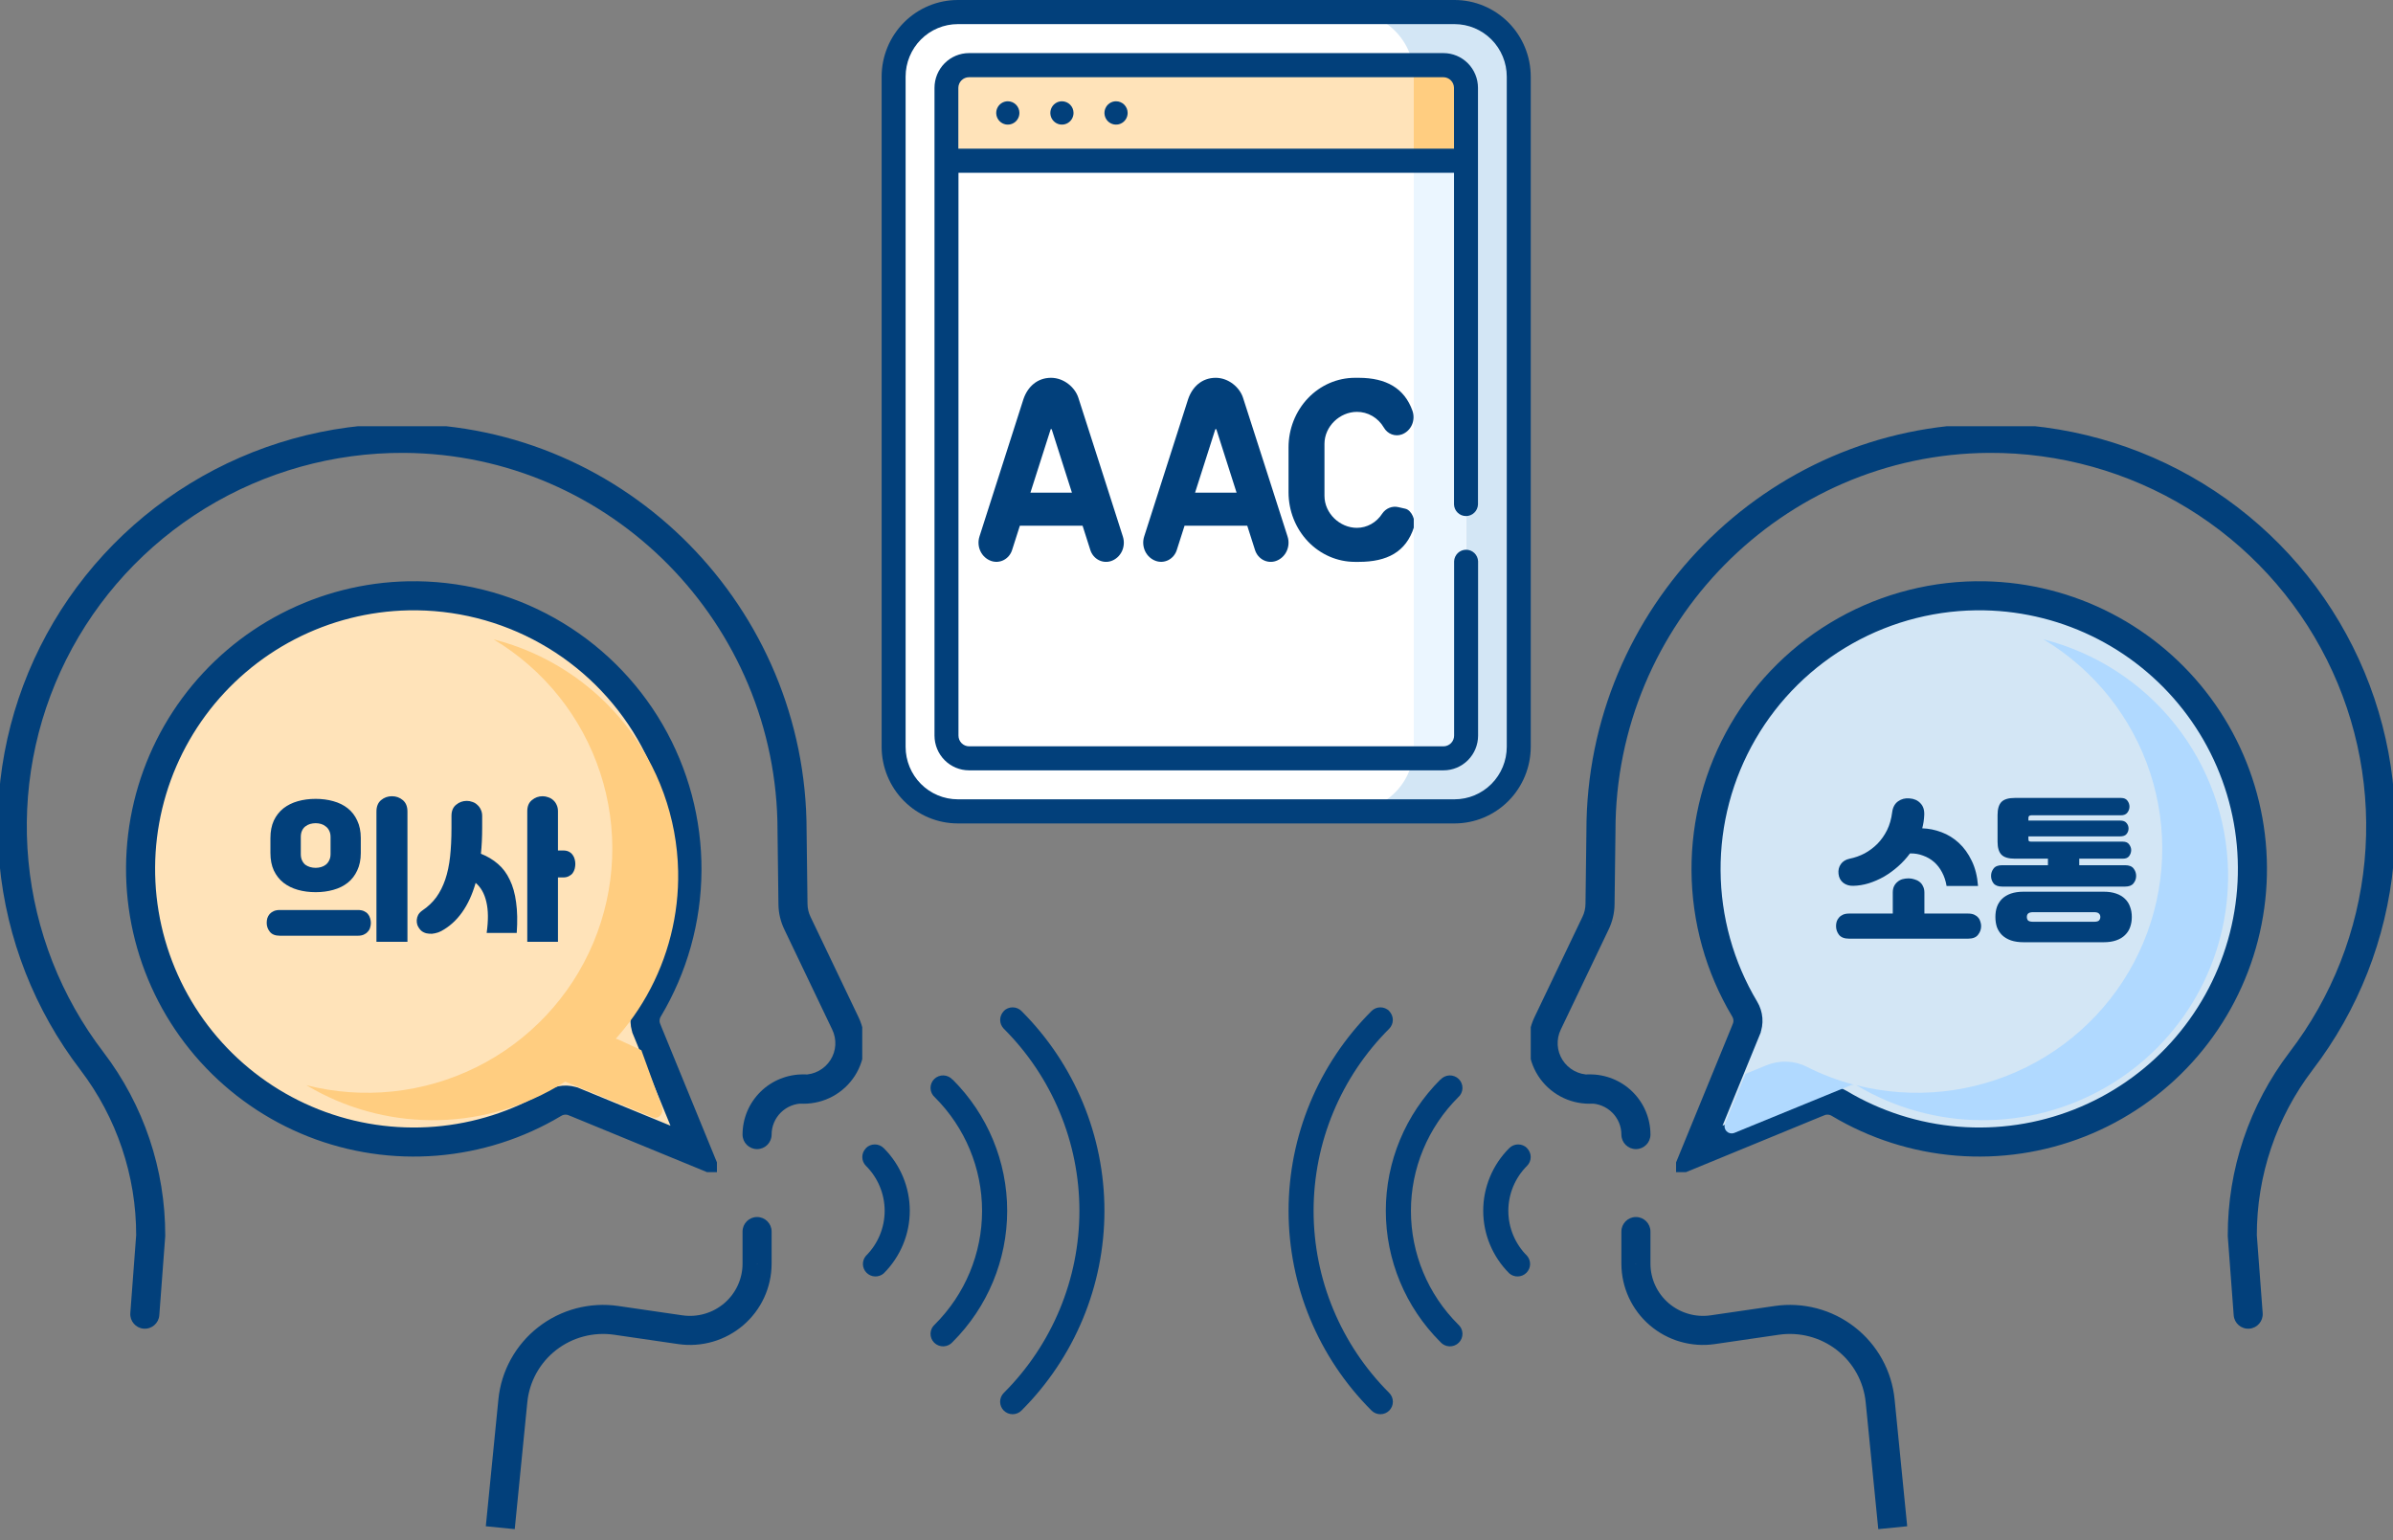 <svg width="247" height="159" viewBox="0 0 247 159" fill="none" xmlns="http://www.w3.org/2000/svg">
<rect x="0" y="0" width="247" height="159" fill="#808080" stroke="none"/>
<g clip-path="url(#clip0_676_4093)">
<path d="M82.931 112.433H81.431V113.926L82.924 113.933L82.931 112.433ZM87.259 105.644L85.906 106.291L85.906 106.292L87.259 105.644ZM82.316 95.305L83.67 94.658L83.664 94.648L82.316 95.305ZM81.849 93.332L83.349 93.316L83.349 93.314L81.849 93.332ZM81.754 85.742H80.254V85.752L80.254 85.761L81.754 85.742ZM41.681 45.249L41.689 43.749L41.689 43.749L41.681 45.249ZM9.496 109.538L10.689 108.63L10.687 108.626L9.496 109.538ZM15.555 127.545L17.051 127.657L17.055 127.602L17.055 127.548L15.555 127.545ZM52.935 144.603L54.428 144.751L54.428 144.751L52.935 144.603ZM63.609 136.298L63.392 137.782L63.393 137.782L63.609 136.298ZM70.231 137.263L70.015 138.747L70.019 138.748L70.231 137.263ZM78.144 130.465L79.644 130.471V130.465H78.144ZM76.644 117.12C76.644 117.948 77.315 118.62 78.144 118.62C78.972 118.62 79.644 117.948 79.644 117.12L76.644 117.12ZM82.931 112.407H84.431V110.924L82.947 110.907L82.931 112.407ZM13.452 135.546C13.39 136.372 14.009 137.092 14.835 137.154C15.662 137.216 16.381 136.597 16.443 135.77L13.452 135.546ZM79.644 127.129C79.644 126.301 78.972 125.629 78.144 125.629C77.315 125.629 76.644 126.301 76.644 127.129H79.644ZM82.924 113.933C83.984 113.938 85.028 113.675 85.959 113.169L84.525 110.534C84.039 110.798 83.493 110.936 82.938 110.933L82.924 113.933ZM85.959 113.169C86.889 112.662 87.676 111.929 88.246 111.036L85.716 109.423C85.42 109.887 85.01 110.269 84.525 110.534L85.959 113.169ZM88.246 111.036C88.815 110.143 89.147 109.12 89.212 108.063L86.217 107.882C86.184 108.429 86.012 108.959 85.716 109.423L88.246 111.036ZM89.212 108.063C89.276 107.007 89.07 105.951 88.612 104.996L85.906 106.292C86.144 106.787 86.25 107.334 86.217 107.882L89.212 108.063ZM88.613 104.997L83.669 94.658L80.963 95.953L85.906 106.291L88.613 104.997ZM83.664 94.648C83.462 94.232 83.354 93.777 83.349 93.316L80.349 93.349C80.359 94.256 80.571 95.148 80.968 95.963L83.664 94.648ZM83.349 93.314L83.254 85.723L80.254 85.761L80.349 93.351L83.349 93.314ZM83.254 85.742C83.254 62.814 64.758 43.865 41.689 43.749L41.674 46.749C63.066 46.857 80.254 64.438 80.254 85.742H83.254ZM41.689 43.749C33.898 43.711 26.252 45.846 19.616 49.911L21.184 52.469C27.343 48.696 34.441 46.714 41.674 46.749L41.689 43.749ZM19.616 49.911C12.981 53.977 7.621 59.811 4.145 66.754L6.828 68.097C10.052 61.657 15.025 56.243 21.184 52.469L19.616 49.911ZM4.145 66.754C0.669 73.697 -0.784 81.471 -0.048 89.194L2.938 88.91C2.256 81.747 3.604 74.537 6.828 68.097L4.145 66.754ZM-0.048 89.194C0.687 96.918 3.581 104.281 8.305 110.45L10.687 108.626C6.304 102.903 3.62 96.073 2.938 88.91L-0.048 89.194ZM8.302 110.447C12.048 115.366 14.069 121.371 14.056 127.542L17.055 127.548C17.07 120.718 14.833 114.072 10.689 108.63L8.302 110.447ZM53.13 157.847L54.428 144.751L51.443 144.455L50.144 157.551L53.13 157.847ZM54.428 144.751C54.532 143.699 54.849 142.679 55.361 141.752L52.734 140.302C52.026 141.585 51.586 142.999 51.443 144.456L54.428 144.751ZM55.361 141.752C55.872 140.825 56.568 140.011 57.406 139.359L55.564 136.992C54.406 137.893 53.443 139.019 52.734 140.302L55.361 141.752ZM57.406 139.359C58.244 138.707 59.206 138.231 60.236 137.96L59.471 135.059C58.051 135.433 56.722 136.091 55.564 136.992L57.406 139.359ZM60.236 137.96C61.265 137.689 62.339 137.628 63.392 137.782L63.826 134.814C62.373 134.601 60.891 134.685 59.471 135.059L60.236 137.96ZM63.393 137.782L70.015 138.747L70.448 135.779L63.825 134.814L63.393 137.782ZM70.019 138.748C71.211 138.919 72.426 138.833 73.582 138.496L72.743 135.616C71.998 135.833 71.213 135.888 70.444 135.778L70.019 138.748ZM73.582 138.496C74.738 138.16 75.809 137.58 76.721 136.796L74.766 134.521C74.179 135.025 73.489 135.399 72.743 135.616L73.582 138.496ZM76.721 136.796C77.634 136.012 78.367 135.042 78.872 133.95L76.148 132.692C75.825 133.392 75.354 134.016 74.766 134.521L76.721 136.796ZM78.872 133.95C79.376 132.859 79.639 131.673 79.644 130.471L76.644 130.46C76.641 131.23 76.472 131.991 76.148 132.692L78.872 133.95ZM79.644 117.12C79.644 116.696 79.728 116.276 79.892 115.885L77.126 114.724C76.808 115.483 76.644 116.297 76.644 117.12L79.644 117.12ZM79.892 115.885C80.057 115.493 80.297 115.137 80.601 114.838L78.497 112.7C77.91 113.278 77.444 113.966 77.126 114.724L79.892 115.885ZM80.601 114.838C80.905 114.539 81.266 114.302 81.663 114.142L80.543 111.36C79.779 111.667 79.083 112.123 78.497 112.7L80.601 114.838ZM81.663 114.142C82.06 113.983 82.486 113.903 82.915 113.907L82.947 110.907C82.124 110.898 81.306 111.052 80.543 111.36L81.663 114.142ZM81.431 112.407V112.433H84.431V112.407H81.431ZM14.06 127.433L13.452 135.546L16.443 135.77L17.051 127.657L14.06 127.433ZM79.644 130.465V127.129H76.644V130.465H79.644Z" fill="#02407B"/>
<g clip-path="url(#clip1_676_4093)">
<path d="M56.529 65.12C52.141 62.652 47.173 61.404 42.14 61.504C37.822 61.591 33.581 62.668 29.746 64.653C25.91 66.638 22.582 69.477 20.017 72.952C17.453 76.427 15.721 80.445 14.956 84.696C14.19 88.946 14.411 93.316 15.602 97.467C16.792 101.619 18.921 105.441 21.823 108.64C24.725 111.838 28.323 114.327 32.339 115.915C36.356 117.503 40.683 118.147 44.988 117.797C49.29 117.447 53.455 116.115 57.16 113.901C57.473 113.712 57.825 113.597 58.19 113.568C58.558 113.539 58.928 113.597 59.269 113.738C59.27 113.738 59.27 113.738 59.271 113.738L71.954 118.954L66.756 106.266C66.756 106.266 66.756 106.265 66.756 106.265C66.616 105.925 66.558 105.556 66.588 105.188C66.617 104.824 66.73 104.473 66.919 104.16C69.499 99.84 70.876 94.908 70.906 89.876C70.937 84.842 69.62 79.891 67.092 75.538C64.564 71.185 60.916 67.588 56.529 65.12Z" fill="#FFE3B9" stroke="#02407B" stroke-width="3"/>
</g>
</g>
<g clip-path="url(#clip2_676_4093)">
<path d="M69.996 89.929C69.885 84.415 67.962 79.09 64.522 74.768C61.081 70.446 56.313 67.366 50.947 66C56.153 69.122 60.057 74.004 61.947 79.755C63.837 85.506 63.586 91.742 61.241 97.325C58.896 102.907 54.612 107.463 49.173 110.161C43.733 112.859 37.501 113.519 31.613 112.02C31.642 112.033 31.669 112.047 31.695 112.064C35.575 114.373 40.005 115.606 44.525 115.634C49.045 115.662 53.49 114.485 57.398 112.225C61.307 109.964 64.537 106.703 66.752 102.78C68.967 98.857 70.087 94.414 69.996 89.914V89.929Z" fill="#FFCD80"/>
<path d="M59.866 107.586C60.51 107.221 61.217 107.015 61.938 106.984C62.658 106.953 63.377 107.097 64.044 107.406L66.202 108.412L68.33 114.277C68.376 114.426 68.383 114.586 68.353 114.739C68.322 114.893 68.253 115.033 68.155 115.145C68.057 115.256 67.933 115.334 67.797 115.37C67.661 115.405 67.52 115.397 67.388 115.346L55.504 110.5C53.661 111.232 55.118 109.679 55.002 109.69C56.683 109.184 58.313 108.482 59.866 107.595V107.586Z" fill="#FFCD80"/>
<path d="M36.936 93.936C37.181 93.936 37.389 93.973 37.56 94.048C37.731 94.123 37.869 94.224 37.976 94.352C38.083 94.48 38.157 94.624 38.2 94.784C38.253 94.944 38.28 95.104 38.28 95.264C38.28 95.435 38.253 95.6 38.2 95.76C38.157 95.92 38.077 96.059 37.96 96.176C37.853 96.304 37.715 96.405 37.544 96.48C37.373 96.555 37.171 96.592 36.936 96.592H28.888C28.408 96.592 28.061 96.453 27.848 96.176C27.635 95.909 27.528 95.605 27.528 95.264C27.528 95.104 27.549 94.944 27.592 94.784C27.645 94.624 27.725 94.48 27.832 94.352C27.949 94.224 28.093 94.123 28.264 94.048C28.435 93.973 28.643 93.936 28.888 93.936H36.936ZM27.912 86.512C27.912 85.819 28.029 85.216 28.264 84.704C28.509 84.192 28.84 83.771 29.256 83.44C29.683 83.109 30.179 82.864 30.744 82.704C31.309 82.544 31.923 82.464 32.584 82.464C33.235 82.464 33.843 82.544 34.408 82.704C34.984 82.864 35.48 83.109 35.896 83.44C36.312 83.771 36.637 84.192 36.872 84.704C37.117 85.216 37.24 85.819 37.24 86.512V88.048C37.24 88.741 37.117 89.344 36.872 89.856C36.637 90.368 36.312 90.789 35.896 91.12C35.48 91.451 34.984 91.696 34.408 91.856C33.843 92.016 33.235 92.096 32.584 92.096C31.923 92.096 31.309 92.016 30.744 91.856C30.179 91.696 29.683 91.451 29.256 91.12C28.84 90.789 28.509 90.368 28.264 89.856C28.029 89.344 27.912 88.741 27.912 88.048V86.512ZM31.048 88.16C31.048 88.416 31.091 88.635 31.176 88.816C31.261 88.997 31.373 89.147 31.512 89.264C31.661 89.371 31.827 89.451 32.008 89.504C32.2 89.557 32.392 89.584 32.584 89.584C32.776 89.584 32.963 89.557 33.144 89.504C33.325 89.451 33.485 89.371 33.624 89.264C33.773 89.147 33.891 88.997 33.976 88.816C34.072 88.635 34.12 88.416 34.12 88.16V86.4C34.12 86.144 34.072 85.925 33.976 85.744C33.891 85.563 33.773 85.419 33.624 85.312C33.485 85.195 33.325 85.109 33.144 85.056C32.963 85.003 32.776 84.976 32.584 84.976C32.392 84.976 32.2 85.003 32.008 85.056C31.827 85.109 31.661 85.195 31.512 85.312C31.373 85.419 31.261 85.563 31.176 85.744C31.091 85.925 31.048 86.144 31.048 86.4V88.16ZM38.856 97.216V83.776C38.856 83.253 39.016 82.859 39.336 82.592C39.656 82.325 40.029 82.192 40.456 82.192C40.883 82.192 41.256 82.325 41.576 82.592C41.896 82.859 42.056 83.253 42.056 83.776V97.216H38.856ZM43.576 94C44.163 93.605 44.648 93.147 45.032 92.624C45.416 92.091 45.725 91.477 45.96 90.784C46.195 90.091 46.36 89.307 46.456 88.432C46.552 87.557 46.6 86.571 46.6 85.472V84.224C46.6 83.712 46.76 83.328 47.08 83.072C47.4 82.805 47.768 82.672 48.184 82.672C48.387 82.672 48.584 82.709 48.776 82.784C48.968 82.848 49.133 82.949 49.272 83.088C49.421 83.216 49.539 83.376 49.624 83.568C49.72 83.76 49.768 83.979 49.768 84.224V85.456C49.768 85.936 49.757 86.4 49.736 86.848C49.715 87.285 49.683 87.712 49.64 88.128C50.312 88.395 50.899 88.747 51.4 89.184C51.901 89.611 52.307 90.155 52.616 90.816C52.936 91.467 53.155 92.245 53.272 93.152C53.4 94.048 53.421 95.099 53.336 96.304H50.232C50.413 95.013 50.403 93.947 50.2 93.104C50.008 92.251 49.64 91.595 49.096 91.136C48.403 93.547 47.219 95.205 45.544 96.112C45.341 96.219 45.133 96.293 44.92 96.336C44.707 96.389 44.499 96.405 44.296 96.384C44.093 96.373 43.907 96.325 43.736 96.24C43.576 96.165 43.443 96.059 43.336 95.92C43.229 95.792 43.144 95.648 43.08 95.488C43.027 95.317 43.005 95.147 43.016 94.976C43.027 94.795 43.075 94.619 43.16 94.448C43.256 94.277 43.395 94.128 43.576 94ZM54.424 83.744C54.424 83.232 54.584 82.848 54.904 82.592C55.224 82.325 55.592 82.192 56.008 82.192C56.211 82.192 56.408 82.229 56.6 82.304C56.792 82.368 56.957 82.464 57.096 82.592C57.245 82.72 57.363 82.88 57.448 83.072C57.544 83.264 57.592 83.488 57.592 83.744V87.792H58.12C58.365 87.792 58.568 87.835 58.728 87.92C58.888 88.005 59.016 88.117 59.112 88.256C59.208 88.384 59.277 88.533 59.32 88.704C59.363 88.864 59.384 89.024 59.384 89.184C59.384 89.344 59.363 89.509 59.32 89.68C59.277 89.84 59.208 89.989 59.112 90.128C59.016 90.256 58.883 90.363 58.712 90.448C58.552 90.533 58.355 90.576 58.12 90.576H57.592V97.216H54.424V83.744Z" fill="#02407B"/>
</g>
<g clip-path="url(#clip3_676_4093)">
<path d="M103.608 104.376C103.369 104.618 103.236 104.944 103.236 105.283C103.236 105.622 103.369 105.947 103.608 106.189C108.607 111.182 111.414 117.941 111.414 124.988C111.414 132.034 108.607 138.793 103.608 143.786C103.366 144.028 103.23 144.356 103.23 144.698C103.23 145.04 103.366 145.367 103.608 145.61C103.85 145.85 104.177 145.985 104.519 145.985C104.861 145.985 105.189 145.85 105.43 145.61C110.916 140.133 113.997 132.717 113.997 124.985C113.997 117.254 110.916 109.837 105.43 104.36C105.188 104.121 104.861 103.986 104.519 103.986C104.177 103.986 103.85 104.121 103.608 104.36V104.376Z" fill="#02407B"/>
<path d="M98.328 111.461C98.212 111.326 98.069 111.217 97.908 111.14C97.748 111.062 97.573 111.019 97.395 111.012C97.217 111.005 97.039 111.034 96.873 111.099C96.707 111.163 96.556 111.261 96.429 111.386C96.303 111.511 96.204 111.66 96.138 111.825C96.072 111.99 96.042 112.167 96.048 112.344C96.054 112.521 96.096 112.695 96.173 112.855C96.25 113.015 96.359 113.158 96.493 113.274C99.614 116.385 101.367 120.6 101.367 124.995C101.367 129.39 99.614 133.606 96.493 136.716C96.359 136.833 96.25 136.975 96.173 137.135C96.096 137.296 96.054 137.47 96.048 137.647C96.042 137.824 96.072 138.001 96.138 138.166C96.204 138.33 96.303 138.48 96.429 138.605C96.556 138.73 96.707 138.828 96.873 138.892C97.039 138.956 97.217 138.986 97.395 138.979C97.573 138.972 97.748 138.928 97.908 138.851C98.069 138.774 98.212 138.664 98.328 138.53C101.934 134.934 103.959 130.063 103.959 124.984C103.959 119.905 101.934 115.034 98.328 111.438V111.461Z" fill="#02407B"/>
<path d="M89.379 118.53C89.139 118.771 89.004 119.097 89.004 119.437C89.004 119.776 89.139 120.102 89.379 120.343C90.617 121.576 91.313 123.247 91.313 124.99C91.313 126.732 90.617 128.403 89.379 129.636C89.166 129.883 89.055 130.201 89.068 130.527C89.081 130.852 89.218 131.16 89.45 131.39C89.682 131.619 89.993 131.753 90.32 131.764C90.647 131.775 90.966 131.663 91.213 131.449C92.937 129.733 93.906 127.407 93.906 124.981C93.906 122.555 92.937 120.228 91.213 118.512C90.97 118.271 90.64 118.135 90.296 118.135C89.952 118.135 89.623 118.271 89.379 118.512V118.53Z" fill="#02407B"/>
</g>
<g clip-path="url(#clip4_676_4093)">
<path d="M164.069 112.433H165.569V113.926L164.076 113.933L164.069 112.433ZM159.741 105.644L161.094 106.291L161.094 106.292L159.741 105.644ZM164.684 95.305L163.33 94.658L163.336 94.648L164.684 95.305ZM165.151 93.332L163.651 93.316L163.651 93.314L165.151 93.332ZM165.246 85.742H166.746V85.752L166.746 85.761L165.246 85.742ZM205.318 45.249L205.311 43.749L205.311 43.749L205.318 45.249ZM237.504 109.538L236.311 108.63L236.313 108.626L237.504 109.538ZM231.445 127.545L229.949 127.657L229.945 127.602L229.945 127.548L231.445 127.545ZM194.065 144.603L192.572 144.751L192.572 144.751L194.065 144.603ZM183.391 136.298L183.608 137.782L183.607 137.782L183.391 136.298ZM176.769 137.263L176.985 138.747L176.981 138.748L176.769 137.263ZM168.856 130.465L167.356 130.471V130.465H168.856ZM170.356 117.12C170.356 117.948 169.685 118.62 168.856 118.62C168.028 118.62 167.356 117.948 167.356 117.12L170.356 117.12ZM164.069 112.407H162.569V110.924L164.053 110.907L164.069 112.407ZM233.548 135.546C233.61 136.372 232.991 137.092 232.165 137.154C231.338 137.216 230.619 136.597 230.557 135.77L233.548 135.546ZM167.356 127.129C167.356 126.301 168.028 125.629 168.856 125.629C169.685 125.629 170.356 126.301 170.356 127.129H167.356ZM164.076 113.933C163.016 113.938 161.972 113.675 161.042 113.169L162.475 110.534C162.961 110.798 163.507 110.936 164.062 110.933L164.076 113.933ZM161.042 113.169C160.111 112.662 159.324 111.929 158.754 111.036L161.284 109.423C161.58 109.887 161.99 110.269 162.475 110.534L161.042 113.169ZM158.754 111.036C158.185 110.143 157.853 109.12 157.788 108.063L160.783 107.882C160.816 108.429 160.988 108.959 161.284 109.423L158.754 111.036ZM157.788 108.063C157.724 107.007 157.931 105.951 158.388 104.996L161.094 106.292C160.856 106.787 160.75 107.334 160.783 107.882L157.788 108.063ZM158.387 104.997L163.33 94.658L166.037 95.953L161.094 106.291L158.387 104.997ZM163.336 94.648C163.538 94.232 163.646 93.777 163.651 93.316L166.651 93.349C166.641 94.256 166.429 95.148 166.032 95.963L163.336 94.648ZM163.651 93.314L163.747 85.723L166.746 85.761L166.651 93.351L163.651 93.314ZM163.746 85.742C163.746 62.814 182.242 43.865 205.311 43.749L205.326 46.749C183.934 46.857 166.746 64.438 166.746 85.742H163.746ZM205.311 43.749C213.102 43.711 220.748 45.846 227.383 49.911L225.816 52.469C219.657 48.696 212.559 46.714 205.326 46.749L205.311 43.749ZM227.383 49.911C234.019 53.977 239.379 59.811 242.855 66.754L240.172 68.097C236.948 61.657 231.975 56.243 225.816 52.469L227.383 49.911ZM242.855 66.754C246.331 73.697 247.784 81.471 247.048 89.194L244.062 88.91C244.744 81.747 243.396 74.537 240.172 68.097L242.855 66.754ZM247.048 89.194C246.313 96.918 243.419 104.281 238.695 110.45L236.313 108.626C240.696 102.903 243.38 96.073 244.062 88.91L247.048 89.194ZM238.698 110.447C234.952 115.366 232.931 121.371 232.945 127.542L229.945 127.548C229.93 120.718 232.167 114.072 236.311 108.63L238.698 110.447ZM193.871 157.847L192.572 144.751L195.557 144.455L196.856 157.551L193.871 157.847ZM192.572 144.751C192.468 143.699 192.151 142.679 191.639 141.752L194.266 140.302C194.974 141.585 195.414 142.999 195.557 144.456L192.572 144.751ZM191.639 141.752C191.128 140.825 190.432 140.011 189.594 139.359L191.436 136.992C192.595 137.893 193.557 139.019 194.266 140.302L191.639 141.752ZM189.594 139.359C188.756 138.707 187.794 138.231 186.764 137.96L187.529 135.059C188.949 135.433 190.278 136.091 191.436 136.992L189.594 139.359ZM186.764 137.96C185.735 137.689 184.661 137.628 183.608 137.782L183.174 134.814C184.627 134.601 186.109 134.685 187.529 135.059L186.764 137.96ZM183.607 137.782L176.985 138.747L176.552 135.779L183.175 134.814L183.607 137.782ZM176.981 138.748C175.789 138.919 174.574 138.833 173.418 138.496L174.257 135.616C175.002 135.833 175.786 135.888 176.556 135.778L176.981 138.748ZM173.418 138.496C172.262 138.16 171.191 137.58 170.279 136.796L172.234 134.521C172.821 135.025 173.511 135.399 174.257 135.616L173.418 138.496ZM170.279 136.796C169.366 136.012 168.633 135.042 168.128 133.95L170.851 132.692C171.175 133.392 171.646 134.016 172.234 134.521L170.279 136.796ZM168.128 133.95C167.624 132.859 167.361 131.673 167.356 130.471L170.356 130.46C170.359 131.23 170.528 131.991 170.851 132.692L168.128 133.95ZM167.356 117.12C167.356 116.696 167.272 116.276 167.108 115.885L169.874 114.724C170.192 115.483 170.356 116.297 170.356 117.12L167.356 117.12ZM167.108 115.885C166.943 115.493 166.703 115.137 166.399 114.838L168.503 112.7C169.09 113.278 169.556 113.966 169.874 114.724L167.108 115.885ZM166.399 114.838C166.095 114.539 165.734 114.302 165.337 114.142L166.457 111.36C167.221 111.667 167.917 112.123 168.503 112.7L166.399 114.838ZM165.337 114.142C164.94 113.983 164.514 113.903 164.085 113.907L164.053 110.907C164.876 110.898 165.694 111.052 166.457 111.36L165.337 114.142ZM165.569 112.407V112.433H162.569V112.407H165.569ZM232.94 127.433L233.548 135.546L230.557 135.77L229.949 127.657L232.94 127.433ZM167.356 130.465V127.129H170.356V130.465H167.356Z" fill="#02407B"/>
<g clip-path="url(#clip5_676_4093)">
<path d="M190.471 65.12C194.859 62.652 199.827 61.404 204.86 61.504C209.178 61.591 213.419 62.668 217.254 64.653C221.09 66.638 224.418 69.477 226.983 72.952C229.547 76.427 231.279 80.445 232.045 84.696C232.81 88.946 232.589 93.316 231.398 97.467C230.208 101.619 228.079 105.441 225.177 108.64C222.275 111.838 218.677 114.327 214.661 115.915C210.644 117.503 206.317 118.147 202.012 117.797C197.71 117.447 193.545 116.115 189.84 113.901C189.527 113.712 189.175 113.597 188.81 113.568C188.442 113.539 188.072 113.597 187.731 113.738C187.73 113.738 187.73 113.738 187.729 113.738L175.046 118.954L180.244 106.266C180.244 106.266 180.244 106.265 180.244 106.265C180.384 105.925 180.442 105.556 180.413 105.188C180.383 104.824 180.27 104.473 180.081 104.16C177.501 99.84 176.125 94.908 176.094 89.876C176.063 84.842 177.38 79.891 179.908 75.538C182.436 71.185 186.084 67.588 190.471 65.12Z" fill="#D3E6F5" stroke="#02407B" stroke-width="3"/>
<path d="M186.505 110.122C185.861 109.8 185.154 109.619 184.434 109.592C183.713 109.564 182.995 109.691 182.327 109.964L180.169 110.85L178.041 116.018C177.996 116.149 177.988 116.29 178.018 116.425C178.049 116.56 178.118 116.684 178.216 116.782C178.314 116.881 178.438 116.949 178.574 116.981C178.71 117.012 178.851 117.004 178.983 116.959L191.028 112.027C191.136 111.984 191.253 111.966 191.37 111.976C189.688 111.53 188.058 110.912 186.505 110.13V110.122Z" fill="#B0D9FF"/>
<path d="M229.976 89.929C229.865 84.415 227.942 79.09 224.502 74.768C221.062 70.446 216.294 67.366 210.928 66C216.133 69.122 220.037 74.004 221.927 79.755C223.817 85.506 223.567 91.742 221.221 97.325C218.876 102.907 214.593 107.463 209.153 110.161C203.714 112.859 197.481 113.519 191.594 112.02C191.622 112.033 191.649 112.047 191.675 112.064C195.555 114.373 199.985 115.606 204.505 115.634C209.025 115.662 213.47 114.485 217.379 112.225C221.288 109.964 224.517 106.703 226.733 102.78C228.948 98.857 230.068 94.414 229.976 89.914V89.929Z" fill="#B0D9FF"/>
<path d="M198.616 84.112C198.595 84.613 198.525 85.077 198.408 85.504C199.08 85.525 199.741 85.659 200.392 85.904C201.053 86.149 201.651 86.517 202.184 87.008C202.717 87.499 203.16 88.112 203.512 88.848C203.875 89.584 204.093 90.453 204.168 91.456H200.92C200.835 90.933 200.68 90.464 200.456 90.048C200.232 89.621 199.955 89.264 199.624 88.976C199.293 88.688 198.915 88.469 198.488 88.32C198.072 88.16 197.624 88.085 197.144 88.096C196.781 88.587 196.371 89.035 195.912 89.44C195.453 89.845 194.968 90.197 194.456 90.496C193.944 90.784 193.416 91.013 192.872 91.184C192.339 91.344 191.811 91.429 191.288 91.44C190.893 91.451 190.552 91.349 190.264 91.136C189.976 90.912 189.811 90.603 189.768 90.208C189.725 89.824 189.805 89.488 190.008 89.2C190.211 88.912 190.515 88.725 190.92 88.64C191.453 88.533 191.965 88.352 192.456 88.096C192.947 87.829 193.389 87.499 193.784 87.104C194.179 86.699 194.509 86.229 194.776 85.696C195.043 85.152 195.219 84.539 195.304 83.856C195.368 83.344 195.571 82.965 195.912 82.72C196.253 82.475 196.648 82.373 197.096 82.416C197.565 82.448 197.939 82.613 198.216 82.912C198.504 83.2 198.637 83.6 198.616 84.112ZM195.368 94.304V92.144C195.368 91.888 195.411 91.669 195.496 91.488C195.592 91.296 195.715 91.141 195.864 91.024C196.013 90.896 196.184 90.805 196.376 90.752C196.579 90.699 196.787 90.672 197 90.672C197.203 90.672 197.4 90.704 197.592 90.768C197.795 90.821 197.971 90.907 198.12 91.024C198.28 91.141 198.403 91.296 198.488 91.488C198.584 91.669 198.632 91.888 198.632 92.144V94.304H203.144C203.389 94.304 203.597 94.341 203.768 94.416C203.939 94.491 204.077 94.592 204.184 94.72C204.291 94.837 204.365 94.976 204.408 95.136C204.461 95.285 204.488 95.44 204.488 95.6C204.488 95.931 204.381 96.229 204.168 96.496C203.965 96.763 203.624 96.896 203.144 96.896H190.856C190.376 96.896 190.029 96.763 189.816 96.496C189.613 96.229 189.512 95.931 189.512 95.6C189.512 95.44 189.533 95.285 189.576 95.136C189.629 94.976 189.709 94.837 189.816 94.72C189.923 94.592 190.061 94.491 190.232 94.416C190.403 94.341 190.611 94.304 190.856 94.304H195.368ZM211.384 89.312V88.64H207.976C207.315 88.64 206.851 88.501 206.584 88.224C206.317 87.947 206.184 87.504 206.184 86.896V84.128C206.184 83.509 206.317 83.061 206.584 82.784C206.851 82.507 207.315 82.368 207.976 82.368H218.92C219.229 82.368 219.453 82.464 219.592 82.656C219.731 82.848 219.8 83.051 219.8 83.264C219.8 83.477 219.731 83.68 219.592 83.872C219.453 84.064 219.229 84.16 218.92 84.16H209.672C209.469 84.16 209.368 84.251 209.368 84.432V84.704H218.824C219.144 84.704 219.368 84.789 219.496 84.96C219.635 85.12 219.704 85.307 219.704 85.52C219.704 85.733 219.635 85.925 219.496 86.096C219.368 86.256 219.144 86.336 218.824 86.336H209.368V86.608C209.368 86.725 209.389 86.8 209.432 86.832C209.475 86.864 209.555 86.88 209.672 86.88H219.112C219.421 86.88 219.64 86.976 219.768 87.168C219.907 87.36 219.976 87.552 219.976 87.744C219.976 87.968 219.907 88.176 219.768 88.368C219.64 88.549 219.421 88.64 219.112 88.64H214.616V89.312H219.336C219.763 89.312 220.061 89.429 220.232 89.664C220.403 89.888 220.488 90.139 220.488 90.416C220.488 90.704 220.397 90.96 220.216 91.184C220.045 91.408 219.752 91.52 219.336 91.52H206.664C206.248 91.52 205.949 91.408 205.768 91.184C205.597 90.96 205.512 90.704 205.512 90.416C205.512 90.139 205.597 89.888 205.768 89.664C205.939 89.429 206.237 89.312 206.664 89.312H211.384ZM217.128 92.048C217.629 92.048 218.061 92.112 218.424 92.24C218.797 92.368 219.101 92.549 219.336 92.784C219.581 93.019 219.757 93.296 219.864 93.616C219.981 93.925 220.04 94.272 220.04 94.656C220.04 95.04 219.981 95.392 219.864 95.712C219.757 96.021 219.581 96.293 219.336 96.528C219.101 96.763 218.797 96.944 218.424 97.072C218.061 97.2 217.629 97.264 217.128 97.264H208.872C208.371 97.264 207.933 97.2 207.56 97.072C207.197 96.944 206.893 96.763 206.648 96.528C206.413 96.293 206.237 96.021 206.12 95.712C206.013 95.392 205.96 95.04 205.96 94.656C205.96 94.272 206.013 93.925 206.12 93.616C206.237 93.296 206.413 93.019 206.648 92.784C206.893 92.549 207.197 92.368 207.56 92.24C207.933 92.112 208.371 92.048 208.872 92.048H217.128ZM216.12 95.152C216.387 95.152 216.563 95.109 216.648 95.024C216.744 94.928 216.792 94.805 216.792 94.656C216.792 94.507 216.744 94.389 216.648 94.304C216.563 94.208 216.387 94.16 216.12 94.16H209.88C209.613 94.16 209.432 94.208 209.336 94.304C209.251 94.389 209.208 94.507 209.208 94.656C209.208 94.805 209.251 94.928 209.336 95.024C209.432 95.109 209.613 95.152 209.88 95.152H216.12Z" fill="#02407B"/>
</g>
</g>
<g clip-path="url(#clip6_676_4093)">
<path d="M143.392 104.376C143.631 104.618 143.764 104.944 143.764 105.283C143.764 105.622 143.631 105.947 143.392 106.189C138.393 111.182 135.586 117.941 135.586 124.988C135.586 132.034 138.393 138.793 143.392 143.786C143.634 144.028 143.77 144.356 143.77 144.698C143.77 145.04 143.634 145.367 143.392 145.61C143.15 145.85 142.823 145.985 142.481 145.985C142.139 145.985 141.811 145.85 141.57 145.61C136.084 140.133 133.003 132.717 133.003 124.985C133.003 117.254 136.084 109.837 141.57 104.36C141.812 104.121 142.139 103.986 142.481 103.986C142.823 103.986 143.15 104.121 143.392 104.36V104.376Z" fill="#02407B"/>
<path d="M148.672 111.461C148.788 111.326 148.931 111.217 149.092 111.14C149.252 111.062 149.427 111.019 149.605 111.012C149.783 111.005 149.961 111.034 150.127 111.099C150.293 111.163 150.444 111.261 150.571 111.386C150.697 111.511 150.796 111.66 150.862 111.825C150.928 111.99 150.958 112.167 150.952 112.344C150.946 112.521 150.904 112.695 150.827 112.855C150.75 113.015 150.641 113.158 150.507 113.274C147.386 116.385 145.633 120.6 145.633 124.995C145.633 129.39 147.386 133.606 150.507 136.716C150.641 136.833 150.75 136.975 150.827 137.135C150.904 137.296 150.946 137.47 150.952 137.647C150.958 137.824 150.928 138.001 150.862 138.166C150.796 138.33 150.697 138.48 150.571 138.605C150.444 138.73 150.293 138.828 150.127 138.892C149.961 138.956 149.783 138.986 149.605 138.979C149.427 138.972 149.252 138.928 149.092 138.851C148.931 138.774 148.788 138.664 148.672 138.53C145.066 134.934 143.041 130.063 143.041 124.984C143.041 119.905 145.066 115.034 148.672 111.438V111.461Z" fill="#02407B"/>
<path d="M157.621 118.53C157.861 118.771 157.996 119.097 157.996 119.437C157.996 119.776 157.861 120.102 157.621 120.343C156.383 121.576 155.687 123.247 155.687 124.99C155.687 126.732 156.383 128.403 157.621 129.636C157.834 129.883 157.945 130.201 157.932 130.527C157.919 130.852 157.782 131.16 157.55 131.39C157.318 131.619 157.007 131.753 156.68 131.764C156.353 131.775 156.034 131.663 155.787 131.449C154.063 129.733 153.094 127.407 153.094 124.981C153.094 122.555 154.063 120.228 155.787 118.512C156.03 118.271 156.36 118.135 156.704 118.135C157.048 118.135 157.377 118.271 157.621 118.512V118.53Z" fill="#02407B"/>
</g>
<g clip-path="url(#clip7_676_4093)">
<path d="M150.139 83.756H98.86C97.103 83.756 95.418 83.054 94.176 81.804C92.933 80.554 92.235 78.859 92.234 77.091V7.909C92.236 6.142 92.934 4.447 94.176 3.198C95.419 1.948 97.103 1.246 98.86 1.246H150.139C151.009 1.246 151.87 1.418 152.674 1.752C153.478 2.087 154.209 2.577 154.824 3.196C155.44 3.815 155.928 4.55 156.261 5.358C156.594 6.167 156.766 7.034 156.766 7.909V77.089C156.767 77.964 156.596 78.831 156.263 79.64C155.93 80.449 155.442 81.184 154.827 81.803C154.212 82.422 153.482 82.913 152.678 83.249C151.875 83.584 151.013 83.756 150.143 83.756H150.139Z" fill="white"/>
<path d="M150.14 1.246H139.32C141.076 1.246 142.761 1.948 144.003 3.198C145.245 4.447 145.943 6.142 145.943 7.909V77.089C145.943 78.857 145.246 80.552 144.003 81.802C142.761 83.052 141.077 83.754 139.32 83.754H150.14C151.01 83.754 151.872 83.582 152.676 83.248C153.48 82.913 154.211 82.422 154.826 81.803C155.442 81.184 155.93 80.449 156.263 79.641C156.596 78.832 156.768 77.965 156.768 77.089V7.909C156.767 6.142 156.069 4.447 154.827 3.198C153.585 1.948 151.901 1.246 150.145 1.246H150.14Z" fill="#D3E6F5"/>
<path d="M148.995 78.138H100.02C98.738 78.138 97.695 77.031 97.695 75.657V9.208C97.695 7.836 98.738 6.727 100.02 6.727H149.006C150.29 6.727 151.331 7.834 151.331 9.208V75.657C151.331 77.027 150.29 78.138 149.006 78.138H148.995Z" fill="white"/>
<path d="M132.902 55.39C132.902 55.39 128.338 41.134 128.303 41.062C127.951 39.966 126.791 39 125.483 39C124.051 39 123.066 39.937 122.635 41.206C122.615 41.253 118.098 55.385 118.098 55.385C117.938 55.886 117.975 56.432 118.201 56.904C118.427 57.377 118.823 57.736 119.303 57.903C119.516 57.978 119.741 58.008 119.965 57.992C120.189 57.975 120.407 57.913 120.608 57.809C120.809 57.704 120.988 57.559 121.135 57.382C121.282 57.204 121.395 56.999 121.465 56.776L122.266 54.269H128.666C128.691 54.269 128.715 54.269 128.739 54.269L129.541 56.78C129.612 57.003 129.724 57.208 129.871 57.385C130.018 57.563 130.197 57.708 130.398 57.812C130.599 57.917 130.818 57.979 131.042 57.996C131.266 58.012 131.49 57.982 131.703 57.907C132.181 57.739 132.576 57.379 132.8 56.907C133.025 56.435 133.062 55.889 132.902 55.39ZM123.352 50.855L125.446 44.3H125.479H125.545L127.637 50.855H123.352Z" fill="#02407B"/>
<path d="M115.901 55.39C115.901 55.39 111.342 41.134 111.306 41.062C110.954 39.966 109.793 39 108.485 39C107.053 39 106.067 39.937 105.636 41.206C105.616 41.253 101.098 55.385 101.098 55.385C101.019 55.633 100.987 55.895 101.005 56.156C101.022 56.417 101.089 56.671 101.201 56.905C101.313 57.139 101.468 57.348 101.657 57.519C101.846 57.69 102.065 57.821 102.303 57.904C102.516 57.978 102.741 58.009 102.965 57.992C103.189 57.976 103.407 57.914 103.608 57.809C103.809 57.704 103.989 57.559 104.136 57.382C104.283 57.205 104.395 56.999 104.466 56.777L105.267 54.27H111.669C111.694 54.27 111.717 54.27 111.742 54.27L112.543 56.781C112.614 57.003 112.727 57.209 112.874 57.386C113.021 57.562 113.2 57.708 113.401 57.812C113.602 57.917 113.82 57.979 114.044 57.996C114.268 58.012 114.493 57.982 114.706 57.908C115.184 57.739 115.578 57.379 115.802 56.907C116.026 56.435 116.061 55.889 115.901 55.39ZM106.358 50.855L108.452 44.3H108.486H108.551L110.642 50.855H106.358Z" fill="#02407B"/>
<path d="M144.342 52.351C144.029 52.276 143.702 52.3 143.403 52.422C143.104 52.543 142.846 52.755 142.662 53.031C142.374 53.479 141.985 53.846 141.53 54.1C141.075 54.354 140.567 54.487 140.052 54.487C138.309 54.487 136.709 53.007 136.709 51.181V45.822C136.709 43.996 138.309 42.516 140.052 42.516C140.609 42.511 141.159 42.658 141.647 42.941C142.135 43.225 142.545 43.635 142.837 44.134C143.021 44.458 143.307 44.706 143.646 44.835C143.985 44.964 144.357 44.967 144.697 44.842C144.924 44.758 145.132 44.628 145.31 44.459C145.488 44.29 145.632 44.086 145.734 43.858C145.835 43.63 145.892 43.383 145.902 43.131C145.911 42.879 145.872 42.629 145.787 42.393C144.966 40.094 143.089 39 140.249 39H139.854C138.036 39 136.293 39.757 135.008 41.104C133.723 42.45 133 44.277 133 46.182V50.817C133 52.722 133.723 54.549 135.008 55.896C136.294 57.243 138.037 58 139.855 58H140.25C143.176 58 145.125 56.98 145.946 54.42C146.16 53.751 145.713 52.665 145.055 52.514L144.342 52.351Z" fill="#02407B"/>
<path d="M148.992 6.725H145.82C145.89 7.134 145.925 7.548 145.926 7.962V77.025H148.992C149.621 77.011 150.219 76.747 150.654 76.29C151.09 75.834 151.328 75.223 151.317 74.59V9.169C151.328 8.536 151.089 7.925 150.654 7.469C150.218 7.012 149.621 6.748 148.992 6.734V6.725Z" fill="#EBF6FF"/>
<path d="M148.995 6.725H100.02C99.404 6.725 98.813 6.972 98.377 7.411C97.941 7.849 97.696 8.444 97.695 9.064V16.59H151.32V9.064C151.32 8.444 151.075 7.848 150.639 7.409C150.203 6.97 149.611 6.723 148.995 6.722V6.725Z" fill="#FFE3B9"/>
<path d="M148.992 6.725H145.82C145.89 7.116 145.925 7.512 145.926 7.909V16.593H151.317V9.067C151.317 8.446 151.072 7.851 150.636 7.412C150.2 6.972 149.609 6.725 148.992 6.725Z" fill="#FFCD80"/>
<path d="M105.221 11.659C105.221 11.897 105.151 12.13 105.019 12.328C104.888 12.526 104.701 12.68 104.482 12.771C104.263 12.863 104.023 12.886 103.79 12.84C103.558 12.793 103.345 12.678 103.178 12.509C103.011 12.341 102.897 12.126 102.851 11.892C102.805 11.659 102.829 11.416 102.92 11.196C103.011 10.976 103.164 10.789 103.362 10.656C103.559 10.524 103.79 10.454 104.027 10.455C104.184 10.455 104.339 10.486 104.484 10.546C104.63 10.607 104.761 10.696 104.872 10.807C104.983 10.919 105.071 11.052 105.131 11.198C105.191 11.344 105.222 11.501 105.221 11.659Z" fill="#02407B"/>
<path d="M110.807 11.659C110.807 11.897 110.737 12.13 110.606 12.328C110.474 12.526 110.287 12.68 110.069 12.771C109.85 12.862 109.609 12.886 109.377 12.84C109.145 12.793 108.932 12.679 108.765 12.51C108.597 12.342 108.483 12.127 108.437 11.894C108.391 11.66 108.415 11.418 108.505 11.198C108.596 10.978 108.749 10.79 108.946 10.658C109.143 10.525 109.374 10.455 109.611 10.455C109.928 10.455 110.232 10.582 110.457 10.807C110.681 11.033 110.807 11.339 110.807 11.659Z" fill="#02407B"/>
<path d="M116.393 11.659C116.393 11.897 116.323 12.13 116.192 12.328C116.06 12.525 115.874 12.68 115.655 12.771C115.436 12.862 115.196 12.886 114.964 12.84C114.732 12.794 114.519 12.679 114.351 12.511C114.184 12.343 114.07 12.129 114.023 11.895C113.977 11.662 114 11.419 114.09 11.2C114.181 10.979 114.334 10.791 114.53 10.659C114.727 10.526 114.958 10.455 115.194 10.455C115.352 10.454 115.508 10.485 115.653 10.546C115.798 10.606 115.931 10.695 116.042 10.806C116.153 10.918 116.242 11.051 116.302 11.197C116.362 11.344 116.393 11.5 116.393 11.659Z" fill="#02407B"/>
<path d="M150.141 0H98.861C96.777 0.002 94.779 0.836 93.305 2.318C91.831 3.801 91.002 5.812 91 7.909V77.089C91.002 79.186 91.831 81.197 93.305 82.68C94.779 84.163 96.777 84.998 98.861 85H150.141C152.225 84.998 154.223 84.163 155.696 82.68C157.17 81.197 157.998 79.186 158 77.089V7.909C157.998 5.812 157.169 3.802 155.696 2.319C154.222 0.836 152.224 0.002 150.141 0ZM155.525 77.091C155.524 78.528 154.956 79.905 153.946 80.921C152.937 81.936 151.568 82.508 150.141 82.51H98.861C97.433 82.509 96.064 81.937 95.054 80.921C94.044 79.906 93.476 78.528 93.475 77.091V7.909C93.476 6.472 94.044 5.094 95.054 4.079C96.064 3.063 97.433 2.491 98.861 2.49H150.141C151.568 2.492 152.937 3.063 153.946 4.079C154.956 5.095 155.524 6.472 155.525 7.909V77.091Z" fill="#02407B"/>
<path d="M148.992 5.481H100.018C99.074 5.482 98.168 5.86 97.501 6.532C96.833 7.205 96.458 8.116 96.457 9.067V75.933C96.458 76.884 96.833 77.795 97.501 78.468C98.168 79.14 99.074 79.518 100.018 79.519H149.003C149.948 79.518 150.853 79.14 151.521 78.468C152.189 77.795 152.564 76.884 152.565 75.933V57.939C152.551 57.618 152.415 57.315 152.184 57.092C151.954 56.87 151.647 56.746 151.327 56.746C151.008 56.746 150.701 56.87 150.47 57.092C150.24 57.315 150.103 57.618 150.09 57.939V75.933C150.09 76.225 149.976 76.504 149.773 76.711C149.569 76.918 149.293 77.037 149.003 77.04H100.018C99.729 77.037 99.452 76.918 99.249 76.711C99.046 76.504 98.932 76.225 98.932 75.933V17.839H150.079V52.078C150.092 52.399 150.229 52.703 150.459 52.925C150.69 53.148 150.997 53.272 151.316 53.272C151.636 53.272 151.943 53.148 152.173 52.925C152.404 52.703 152.54 52.399 152.554 52.078V9.067C152.553 8.116 152.178 7.205 151.51 6.532C150.842 5.86 149.937 5.482 148.992 5.481ZM150.079 15.349H98.918V9.067C98.921 8.777 99.037 8.501 99.24 8.296C99.443 8.091 99.718 7.974 100.005 7.971H148.99C149.278 7.974 149.552 8.091 149.756 8.296C149.959 8.501 150.074 8.777 150.077 9.067L150.079 15.349Z" fill="#02407B"/>
</g>
<defs>
<clipPath id="clip0_676_4093">
<rect width="89" height="115" fill="white" transform="translate(0 44)"/>
</clipPath>
<clipPath id="clip1_676_4093">
<rect width="61" height="61" fill="white" transform="matrix(-1 0 0 1 74 60)"/>
</clipPath>
<clipPath id="clip2_676_4093">
<rect width="52" height="51" fill="white" transform="translate(18 66)"/>
</clipPath>
<clipPath id="clip3_676_4093">
<rect width="25" height="42" fill="white" transform="translate(89 104)"/>
</clipPath>
<clipPath id="clip4_676_4093">
<rect width="89" height="115" fill="white" transform="matrix(-1 0 0 1 247 44)"/>
</clipPath>
<clipPath id="clip5_676_4093">
<rect width="61" height="61" fill="white" transform="translate(173 60)"/>
</clipPath>
<clipPath id="clip6_676_4093">
<rect width="25" height="42" fill="white" transform="matrix(-1 0 0 1 158 104)"/>
</clipPath>
<clipPath id="clip7_676_4093">
<rect width="67" height="85" fill="white" transform="translate(91)"/>
</clipPath>
</defs>
</svg>
